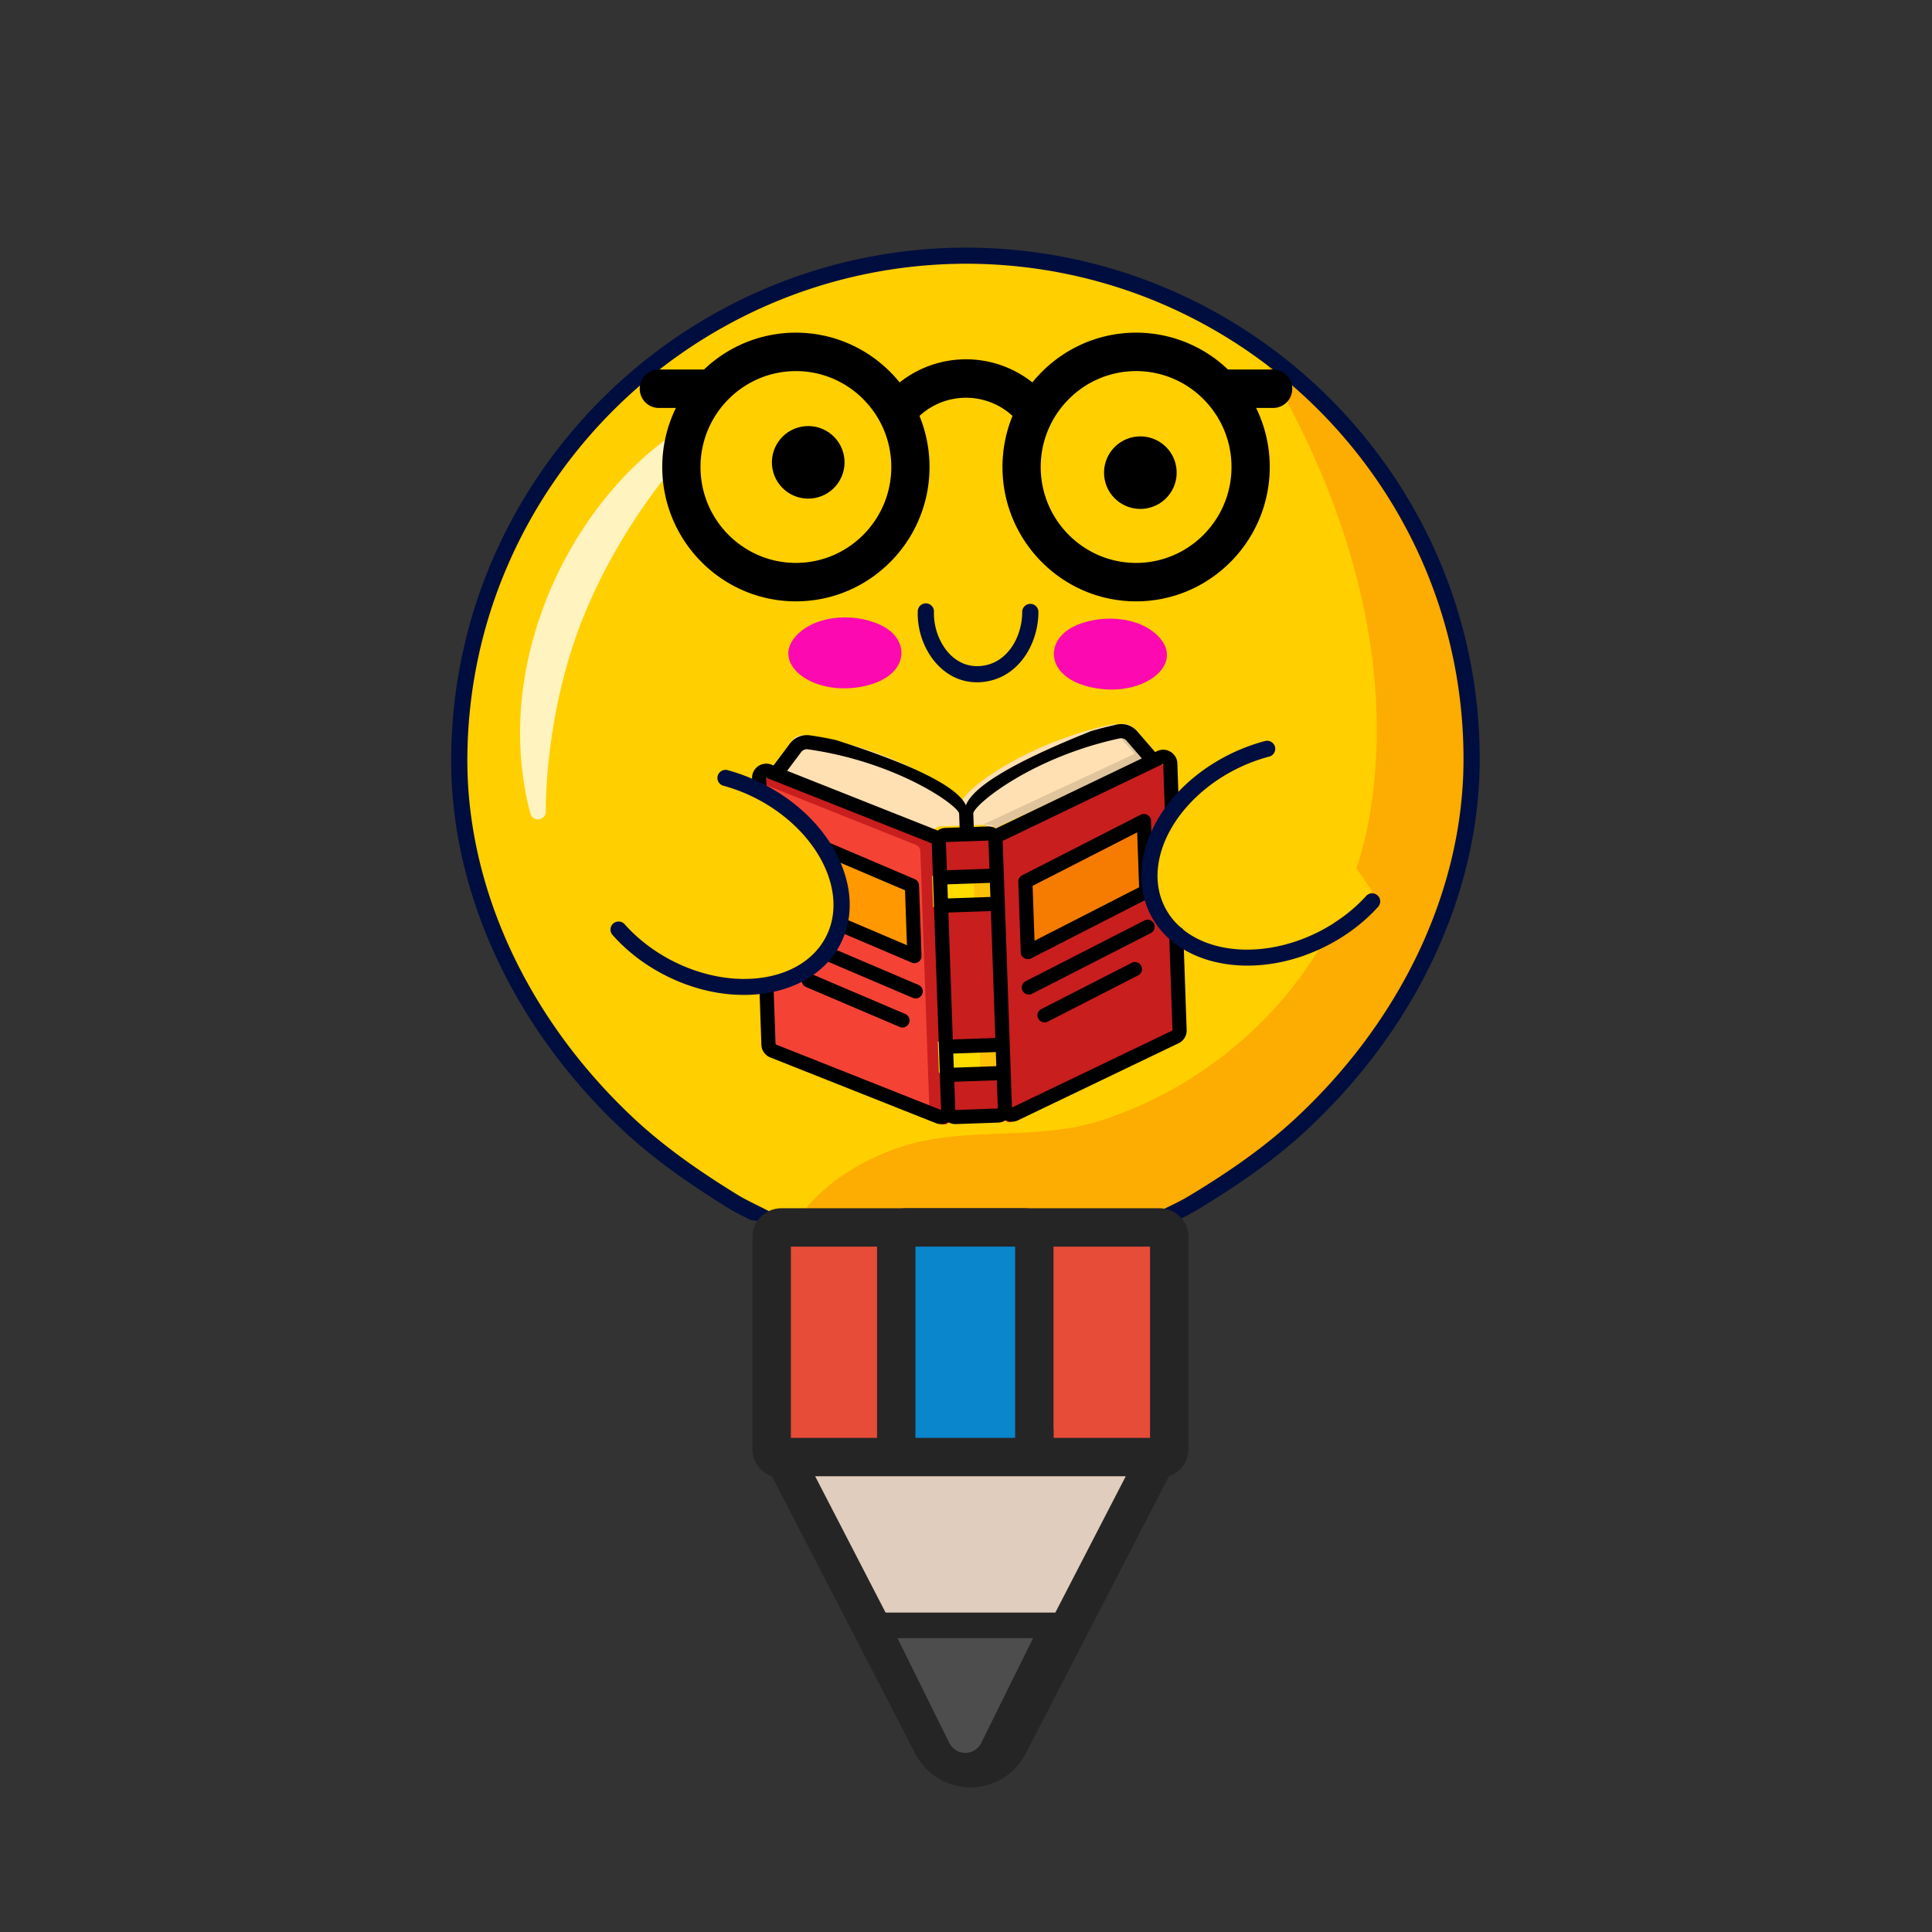 <svg width="151" height="151" viewBox="0 0 151 151" xmlns="http://www.w3.org/2000/svg" xmlns:xlink="http://www.w3.org/1999/xlink">
    <rect x="0" y="0" width="151" height="151" fill="#333333" stroke="none"/>
    <defs>
        <path id="a" d="M0 0h151v151H0z"/>
    </defs>
    <g fill="none" fill-rule="evenodd">
        <mask id="b" fill="#fff">
            <use xlink:href="#a"/>
        </mask>
        <g mask="url(#b)">
            <g fill-rule="nonzero">
                <path d="M115.018 59.565c-.071 10.93-5.528 21.129-13.495 28.458-2.545 2.334-5.408 4.277-8.366 6.05-1.377.83-3.488 1.556-4.62 2.675-1.133 1.12-.525 3.084-.673 4.485a3.303 3.303 0 0 1-3.282 2.932l-18.834-.085c-1.687-.018-3.088-1.293-3.244-2.962-.13-1.403.505-3.361-.619-4.49-.037-.038-.074-.076-.116-.113-1.14-1.066-3.145-1.79-4.468-2.606-2.93-1.798-5.773-3.767-8.282-6.124-7.87-7.401-13.194-17.648-13.123-28.58.142-21.723 17.928-39.263 39.763-39.217l.106-.005v.005c8.503.06 16.357 2.782 22.773 7.363 10.053 7.187 16.567 18.953 16.48 32.214z" fill="#FFCF00"/>
                <path d="M115.018 59.565c-.071 10.93-5.528 21.129-13.495 28.458-2.545 2.334-5.408 4.277-8.366 6.05-1.377.83-3.488 1.556-4.62 2.675-1.133 1.12-.525 3.084-.673 4.485a3.303 3.303 0 0 1-3.282 2.932l-18.834-.085c-1.687-.018-3.088-1.293-3.244-2.962-.13-1.403.505-3.361-.619-4.49-.037-.038-.074-.076-.116-.113 1.494-3.755 6.47-6.52 10.269-7.312 4.904-1.028 9.552-.114 14.3-1.718 10.798-3.644 18.964-12.887 20.768-24.082 1.798-11.2-1.422-22.733-6.876-32.681-.603-1.096-1.24-2.207-1.692-3.371 10.053 7.187 16.567 18.953 16.48 32.214z" opacity=".5" fill="#FD8A02"/>
                <g fill="#FC09B2">
                    <path d="M62.212 49.705c1.612-1.762 4.963-1.829 6.939-.68 1.956 1.137 1.82 3.644-1.178 4.494-4.106 1.165-7.852-1.527-5.761-3.814zM90.625 49.834c-1.59-1.777-4.94-1.873-6.93-.743-1.97 1.119-1.868 3.627 1.119 4.504 4.09 1.202 7.872-1.455 5.81-3.76z"/>
                </g>
                <path d="M45.871 47.55c-3.422 7.995-3.217 16.15-3.208 15.896-.025.7-1.032.818-1.213.136-3.25-12.299 3.826-25.57 12.661-30.579.588-.333 1.19.418.733.914-3.686 4.007-6.79 8.513-8.973 13.633z" fill="#FFF" opacity=".75"/>
            </g>
            <g transform="rotate(-10 168.455 -152.317)">
                <path d="M47.216 28.897a.632.632 0 0 0-.733.512c-.326 1.871-1.802 3.772-3.92 3.597-1.085-.088-1.759-.7-2.132-1.197-.712-.95-1.001-2.369-.736-3.615a.633.633 0 0 0-1.24-.26c-.341 1.608.026 3.382.96 4.628.76 1.012 1.813 1.6 3.047 1.7.126.009.25.014.373.014 2.656 0 4.492-2.338 4.896-4.65a.63.63 0 0 0-.515-.73z" fill="#000E3F" fill-rule="nonzero"/>
                <ellipse stroke="#000" fill="#000" cx="32.044" cy="14.99" rx="2.339" ry="2.336"/>
                <ellipse stroke="#000" fill="#000" cx="57.468" cy="20.291" rx="2.339" ry="2.336"/>
                <path d="M47.356.649 47.26.63C25.463-3.254 4.519 11.205.555 32.86-1.324 43.121 1.62 54.388 8.63 63.774c1.817 2.43 4.099 4.834 7.178 7.563.436.387.943.762 1.478 1.158.873.647 31.61 6.215 32.654 5.916.645-.185 1.254-.36 1.8-.57 3.835-1.466 6.823-2.916 9.405-4.562 9.886-6.326 16.634-15.839 18.512-26.1C83.623 25.524 69.138 4.652 47.356.65zm31.056 46.305c-1.816 9.919-8.359 19.128-17.951 25.265-2.506 1.599-5.421 3.012-9.176 4.448-.494.19-1.077.356-1.694.533-1.23.351-2.501.716-3.44 1.36-.009-.007-.02-.012-.028-.018-.031-.023-.064-.041-.095-.062a4.426 4.426 0 0 0-.401-.246 4.295 4.295 0 0 0-.555-.248c-.057-.02-.112-.043-.17-.062a4.43 4.43 0 0 0-.571-.147l-21.554-3.901a4.431 4.431 0 0 0-.738-.067c-.018 0-.038-.005-.055-.005-.088 0-.175.013-.262.018-.1.006-.2.008-.299.021-.118.015-.234.043-.35.067-.086.019-.173.03-.258.054l-.028.006c-.653-.936-1.715-1.724-2.744-2.485-.513-.38-.996-.738-1.391-1.088-3.014-2.672-5.24-5.015-7.005-7.375C2.844 53.916-.016 43.005 1.8 33.086 5.64 12.113 25.936-1.89 47.031 1.87l.11.02-.004-.001c21.086 3.875 35.115 24.09 31.275 45.065z" fill="#000E3F" fill-rule="nonzero"/>
            </g>
            <g fill-rule="nonzero">
                <path fill="#C81E1E" d="m72.93 70.89 4.865-.17.396 11.336-4.864.17zM77.616 65.59l.095 2.7-4.865.17-.094-2.7c-.01-.297.253-.549.589-.56l3.648-.128c.336-.012.617.22.627.519zM78.248 83.676l.094 2.7c.01.298-.253.549-.59.56l-3.647.128c-.336.012-.617-.22-.627-.519l-.095-2.7 4.865-.169z"/>
                <path d="m73.588 66.464.728 20.855a.552.552 0 0 1-.754.528L60.687 82.71a.547.547 0 0 1-.348-.49l-.728-20.855a.548.548 0 0 1 .754-.529l.549.219 12.326 4.919a.541.541 0 0 1 .348.49z" fill="#F44335"/>
                <path d="M73.24 65.973 60.9 61.055l-.549-.218a.545.545 0 0 0-.745.418l11.977 4.776a.541.541 0 0 1 .349.49l.728 20.853a.526.526 0 0 1-.01.11l.91.363a.553.553 0 0 0 .755-.528l-.728-20.855a.541.541 0 0 0-.349-.49zM91.23 60.26l.728 20.856a.547.547 0 0 1-.314.513L79.16 87.652a.552.552 0 0 1-.789-.475l-.728-20.854a.541.541 0 0 1 .313-.514l11.953-5.767.532-.256a.548.548 0 0 1 .79.475z" fill="#C81E1E"/>
                <path d="M89.558 58.887 77.67 64.555a.531.531 0 0 0-.312.504l-.002-.065a.545.545 0 0 0-.567-.522l-1.645.057-.057-1.624.013-.109c.228-1.01 3.918-3.812 9.124-5.463a27.914 27.914 0 0 1 2.632-.699c.391-.077.795.06 1.055.359l1.647 1.894z" fill="#FFE0B2"/>
                <path d="M88.683 56.966a1.157 1.157 0 0 0-1.08-.358c-.295.062-.582.135-.87.204.1.058.189.13.266.213l1.685 1.893-11.919 5.555.519-.018c.31-.011.57.223.58.522l.003.065a.531.531 0 0 1 .32-.505l12.182-5.678-1.686-1.893z" fill="#DFC49C"/>
                <path d="m75.087 62.905.057 1.624-1.645.058a.545.545 0 0 0-.529.56l.002.065a.531.531 0 0 0-.346-.48l-12.254-4.826 1.51-2.004a1.115 1.115 0 0 1 1.028-.432c.921.13 1.817.306 2.675.514 5.308 1.284 9.184 3.821 9.482 4.813l.02.108z" fill="#FFE0B2"/>
                <path fill="#F57C00" d="m89.136 70.053-8.767 4.63-.189-5.398 8.768-4.63z"/>
                <path fill="#FF9801" d="m62.382 70.987 9.069 4.008-.189-5.399-9.069-4.007z"/>
                <path fill="#FFDC00" d="m72.846 68.46 4.865-.17.084 2.43-4.864.17z"/>
                <path fill="#FEC108" d="m76.089 68.347 1.622-.057.084 2.43-1.621.056z"/>
                <path fill="#FFDC00" d="m73.299 81.417 4.864-.17.085 2.43-4.865.169z"/>
                <path fill="#FEC108" d="m76.541 81.303 1.622-.056.085 2.43-1.622.056z"/>
                <g fill="#000">
                    <path d="M91.486 58.756a1.114 1.114 0 0 0-1.056-.049l-.15.073-1.388-1.607a1.661 1.661 0 0 0-1.605-.543c-.682.146-1.354.32-2.011.511-5.975 2.385-9.235 4.32-9.782 5.802-.65-1.443-4.037-3.144-10.162-5.102a27.063 27.063 0 0 0-2.042-.37 1.668 1.668 0 0 0-1.563.655l-1.272 1.7-.155-.062a1.114 1.114 0 0 0-1.047.121 1.101 1.101 0 0 0-.473.937l.728 20.84c.015.437.288.823.697.985L73.14 87.78c.315.129.672.1.962-.079.18.107.387.16.597.154l3.324-.116c.21-.008.413-.075.585-.194.161.082.34.123.522.12.154-.005.305-.042.443-.109l12.548-6.022c.396-.19.641-.595.626-1.032l-.728-20.84a1.098 1.098 0 0 0-.534-.905zM87.52 57.71a.56.56 0 0 1 .53.184l1.195 1.382-11.363 5.454c-.016.007-.027.02-.043.028a1.108 1.108 0 0 0-.624-.166l-1.108.04-.037-1.063v-.02c.205-.785 4.69-4.392 11.45-5.84zm-10.266 7.985.002.066.075 2.138-3.324.116-.077-2.204 3.324-.116zm-3.209 3.422 3.324-.116.039 1.102-3.324.116-.039-1.102zm.077 2.204 3.324-.116.346 9.92-3.324.116-.346-9.92zm.385 11.022 3.324-.116.038 1.102-3.324.116-.038-1.102zM62.616 58.782a.56.56 0 0 1 .516-.22c6.832.97 11.552 4.245 11.823 4.99l.01.055.037 1.063-1.11.038c-.22.008-.432.08-.61.21-.017-.008-.03-.02-.046-.027l-11.715-4.647 1.095-1.462zm-2 22.841-.728-20.84 12.937 5.132.728 20.84-12.937-5.132zm14.046 5.129-.077-2.205 3.324-.116.077 2.205-3.324.116zm4.43-.19-.727-20.84L90.912 59.7l.728 20.84-12.547 6.022z"/>
                    <path d="M89.685 63.691a.557.557 0 0 0-.534-.015l-9.264 4.738a.551.551 0 0 0-.3.51l.192 5.51a.557.557 0 0 0 .807.471l9.264-4.737a.551.551 0 0 0 .3-.51l-.192-5.51a.55.55 0 0 0-.273-.457zm-.655 5.656-8.174 4.18-.15-4.292 8.174-4.18.15 4.292zM71.495 68.71l-9.572-4.08a.557.557 0 0 0-.773.523l.192 5.511a.551.551 0 0 0 .336.488l9.572 4.08a.553.553 0 0 0 .773-.526l-.193-5.512a.551.551 0 0 0-.335-.484zm-.61 5.165-8.447-3.6-.15-4.292 8.446 3.6.15 4.292zM71.783 76.976l-9.572-4.08a.557.557 0 0 0-.55.065.55.55 0 0 0 .113.949l9.572 4.08c.282.12.608-.01.728-.29a.55.55 0 0 0-.29-.724zM70.739 79.244l-7.295-3.111a.557.557 0 0 0-.56.058.55.55 0 0 0 .127.957l7.294 3.11c.183.083.396.06.558-.058a.55.55 0 0 0-.12-.955l-.004-.001zM89.44 71.945l-9.265 4.738a.552.552 0 1 0 .507.98l9.264-4.737a.55.55 0 0 0 .24-.743.556.556 0 0 0-.747-.238zM88.434 75.262l-7.058 3.61a.55.55 0 0 0-.23.738.556.556 0 0 0 .736.243l7.06-3.613a.552.552 0 1 0-.507-.98l-.001.002z"/>
                </g>
                <path d="M56.705 60.802c.922.25 1.848.61 2.754 1.08 5.116 2.66 7.634 7.891 5.625 11.684-2.009 3.793-7.784 4.712-12.9 2.052-1.528-.795-2.824-1.818-3.837-2.964M99.037 57.715a13.91 13.91 0 0 0-2.767 1.054c-5.15 2.614-7.738 7.822-5.779 11.633 1.96 3.81 7.723 4.782 12.874 2.168 1.538-.78 2.847-1.792 3.875-2.928" fill="#FFCF00"/>
                <g fill="#000E3F">
                    <path d="M60.063 77.595c-2.508.443-5.437.004-8.174-1.42-1.563-.812-2.914-1.857-4.018-3.105a.627.627 0 0 1 .058-.889.636.636 0 0 1 .893.056c.988 1.116 2.251 2.091 3.656 2.822 4.798 2.496 10.203 1.693 12.046-1.786.71-1.339.812-2.92.296-4.572-.775-2.482-2.89-4.823-5.655-6.261a13.24 13.24 0 0 0-2.627-1.03.628.628 0 0 1-.443-.774.635.635 0 0 1 .778-.442c.98.266 1.95.646 2.88 1.13 3.103 1.612 5.39 4.165 6.276 7.002.618 1.977.485 3.89-.385 5.532-1.073 2.026-3.125 3.304-5.58 3.737zM99.695 75.274c-4.203.74-8.157-.642-9.768-3.774-.848-1.65-.956-3.565-.312-5.537.923-2.828 3.244-5.36 6.368-6.944a14.561 14.561 0 0 1 2.894-1.103.64.64 0 0 1 .773.449.632.632 0 0 1-.453.77c-.9.235-1.79.574-2.64 1.006-2.784 1.412-4.93 3.734-5.738 6.21-.537 1.646-.456 3.228.236 4.574 1.797 3.496 7.19 4.347 12.024 1.895 1.413-.717 2.69-1.682 3.69-2.789a.635.635 0 0 1 .895-.048c.26.233.281.63.047.89-1.12 1.238-2.487 2.271-4.06 3.069-1.3.66-2.64 1.1-3.956 1.332z"/>
                </g>
            </g>
            <g stroke="#252525">
                <path d="M90.613 95.935c.218 0 .416.083.559.222.13.127.213.301.213.495v16.632a.69.69 0 0 1-.213.495.796.796 0 0 1-.559.223H61.085a.796.796 0 0 1-.559-.223.69.69 0 0 1-.213-.495V96.652a.69.69 0 0 1 .213-.495.796.796 0 0 1 .559-.222h29.528z" stroke-width="3" fill="#E64C38"/>
                <path d="M80.04 95.935c.227 0 .435.084.584.229.13.125.215.296.215.488v16.632a.679.679 0 0 1-.215.489.837.837 0 0 1-.584.229h-9.194a.837.837 0 0 1-.583-.23.679.679 0 0 1-.215-.488V96.652c0-.192.085-.363.215-.488a.837.837 0 0 1 .583-.23z" stroke-width="3" fill="#0986CC"/>
                <path d="m61.247 113.881 11.615 22.479a3.351 3.351 0 0 0 5.974 0L90.45 113.88H61.247z" stroke-width="3" fill="#E0CDBD" stroke-linecap="round" stroke-linejoin="round"/>
                <path d="m82.351 127.036-4.757 9.616a2.411 2.411 0 0 1-1.393 1.223 2.367 2.367 0 0 1-1.83-.132 2.426 2.426 0 0 1-1.079-1.091l-4.756-9.616H82.35z" stroke-width="2" fill="#4D4D4D"/>
            </g>
            <g fill="#000" fill-rule="nonzero">
                <path d="M99.506 28.88h-3.532A10.378 10.378 0 0 0 88.795 26c-3.269 0-6.191 1.518-8.108 3.889a8.347 8.347 0 0 0-10.374 0C68.396 27.518 65.473 26 62.205 26a10.378 10.378 0 0 0-7.179 2.88h-3.532c-.825 0-1.494.673-1.494 1.502 0 .83.669 1.503 1.494 1.503h1.331A10.482 10.482 0 0 0 51.76 36.5c0 5.79 4.686 10.5 10.445 10.5s10.444-4.71 10.444-10.5c0-1.413-.28-2.762-.785-3.993a5.364 5.364 0 0 1 7.272 0 10.49 10.49 0 0 0-.785 3.993c0 5.79 4.685 10.5 10.444 10.5 5.76 0 10.445-4.71 10.445-10.5 0-1.655-.384-3.222-1.065-4.615h1.33c.826 0 1.495-.673 1.495-1.503 0-.83-.669-1.502-1.494-1.502zM62.205 43.996c-4.111 0-7.456-3.363-7.456-7.496 0-4.133 3.345-7.496 7.456-7.496 4.111 0 7.456 3.363 7.456 7.496 0 4.133-3.345 7.496-7.456 7.496zm26.59 0c-4.111 0-7.456-3.363-7.456-7.496 0-4.133 3.345-7.496 7.456-7.496 4.111 0 7.456 3.363 7.456 7.496 0 4.133-3.345 7.496-7.456 7.496z"/>
            </g>
        </g>
    </g>
</svg>
